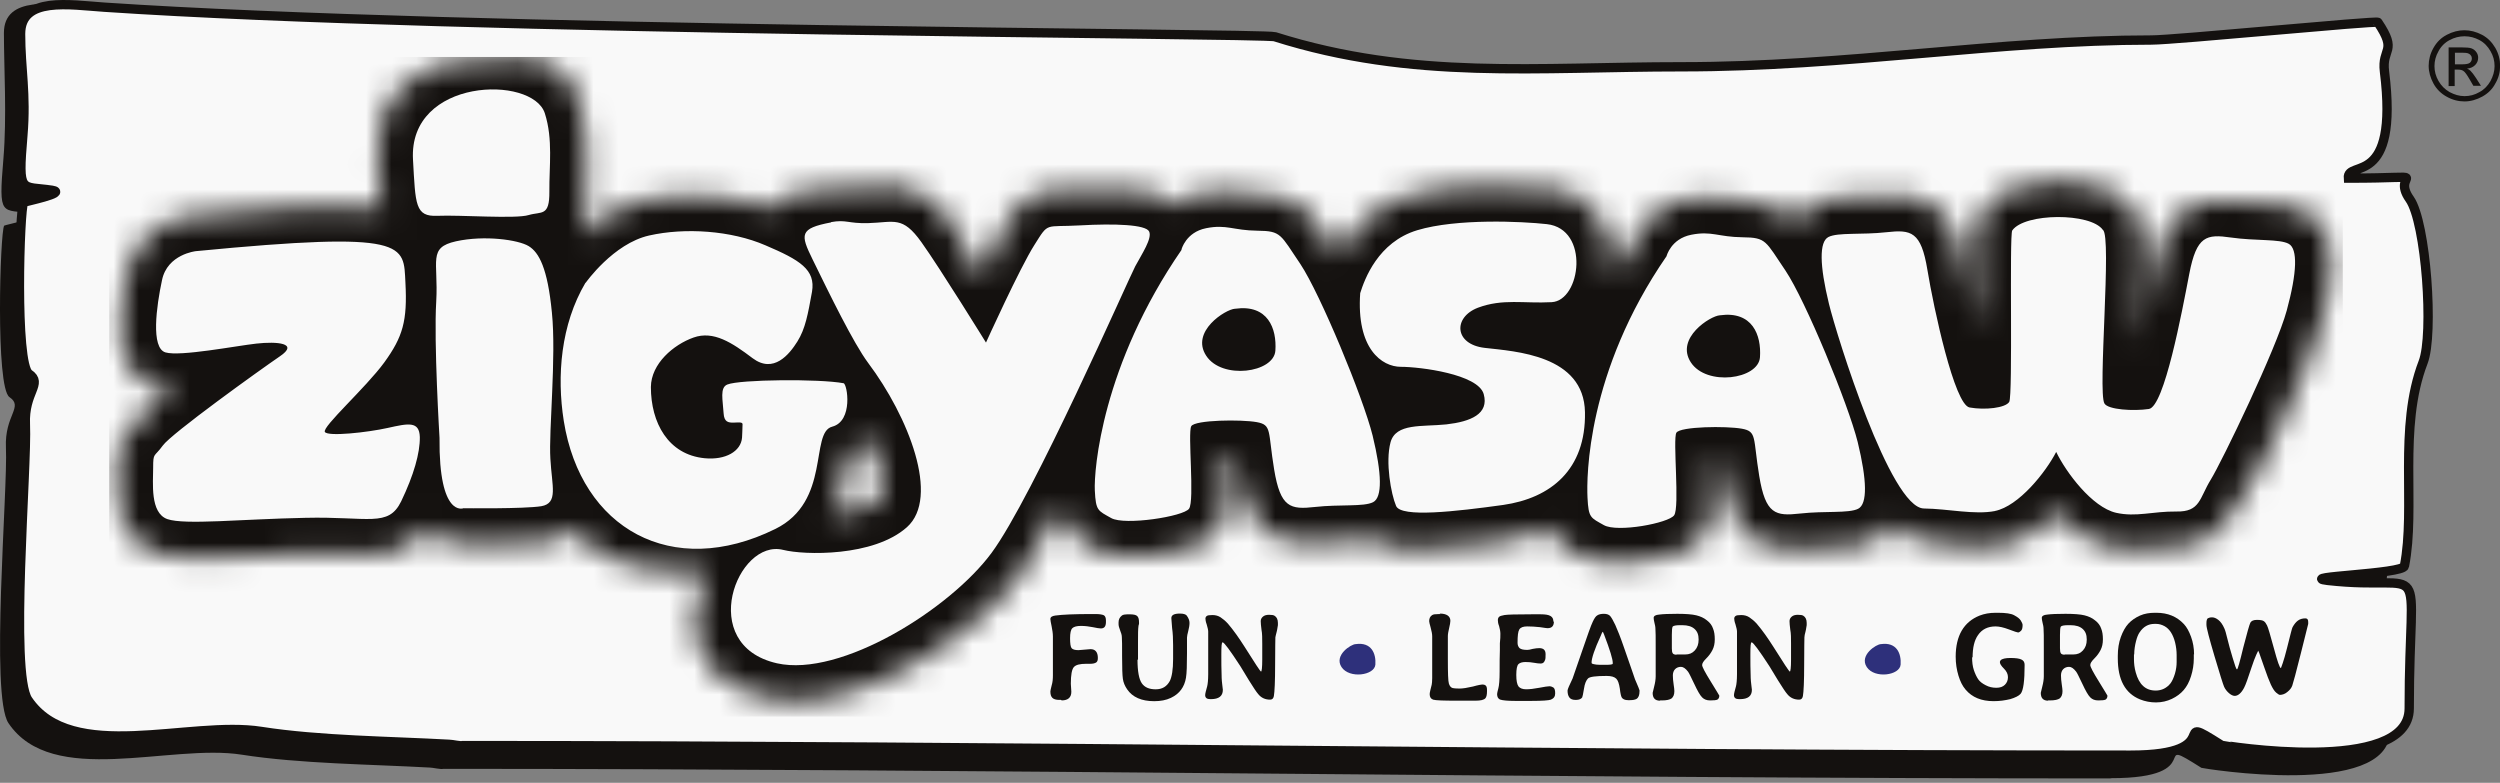 <svg width="99" height="31" viewBox="0 0 99 31" fill="none" xmlns="http://www.w3.org/2000/svg">
<rect x="0" y="0" width="99" height="31" fill="#808080" stroke="none"/>
<path fill-rule="evenodd" clip-rule="evenodd" d="M83.595 30.816C87.575 30.816 85.025 29.046 87.175 30.406C87.205 30.426 94.635 31.646 94.635 28.966C94.635 22.606 95.555 24.366 91.405 23.896C90.135 23.756 94.385 23.646 94.445 23.326C94.905 21.006 94.185 17.856 95.185 15.256C95.615 14.156 95.305 9.716 94.655 8.796C93.855 7.666 95.905 7.966 92.225 7.966C92.165 7.216 94.235 8.406 93.655 3.746C93.535 2.796 94.195 2.986 93.395 1.806C93.345 1.726 85.375 2.506 84.425 2.506C78.395 2.506 72.335 3.566 65.835 3.566C60.075 3.566 55.185 4.106 49.715 2.376C49.265 2.236 17.755 1.206 3.475 0.246C2.105 0.156 0.155 -0.194 0.155 1.306C0.155 2.686 0.275 4.616 0.135 6.286C-0.065 8.656 0.055 8.266 1.295 8.456C1.925 8.556 0.185 8.906 0.165 8.936C0.005 9.166 -0.185 15.346 0.375 15.726C0.945 16.116 0.175 16.436 0.235 17.726C0.315 19.396 -0.395 27.556 0.335 28.636C2.065 31.206 6.735 29.436 9.575 29.886C11.875 30.246 14.705 30.266 17.025 30.396C17.135 30.396 17.455 30.476 17.555 30.446C39.135 30.446 61.435 30.826 83.565 30.826" fill="#14110F"/>
<path fill-rule="evenodd" clip-rule="evenodd" d="M84.365 29.905C88.345 29.905 85.795 28.135 87.945 29.495C87.975 29.515 95.405 30.735 95.405 28.055C95.405 21.695 96.325 23.455 92.175 22.985C90.905 22.835 95.155 22.735 95.215 22.415C95.675 20.095 94.955 16.945 95.955 14.345C96.385 13.245 96.075 8.805 95.425 7.885C94.625 6.755 96.675 7.055 92.995 7.055C92.935 6.305 95.005 7.495 94.425 2.835C94.305 1.885 94.965 2.075 94.165 0.885C94.115 0.805 86.145 1.585 85.195 1.585C79.165 1.585 73.105 2.645 66.605 2.645C60.845 2.645 55.955 3.185 50.485 1.455C50.035 1.315 18.415 1.245 4.135 0.285C2.765 0.195 0.815 -0.155 0.815 1.345C0.815 2.725 1.045 3.695 0.905 5.365C0.705 7.735 0.825 7.345 2.065 7.535C2.695 7.635 0.955 7.985 0.935 8.015C0.775 8.245 0.585 14.425 1.145 14.805C1.715 15.195 0.945 15.515 1.005 16.805C1.085 18.475 0.375 26.635 1.105 27.715C2.835 30.285 7.505 28.525 10.345 28.965C12.645 29.325 15.475 29.345 17.795 29.475C17.905 29.475 18.225 29.565 18.325 29.525C39.905 29.525 62.205 29.905 84.335 29.905" fill="#F9F9F9"/>
<mask id="mask0_31_594" style="mask-type:luminance" maskUnits="userSpaceOnUse" x="4" y="2" width="89" height="26">
<path d="M32.875 20.347C34.755 20.117 35.295 19.967 34.775 18.337C34.675 18.027 34.565 17.647 34.445 17.337C34.315 17.467 34.155 17.707 33.815 17.827C33.585 17.907 33.555 18.077 33.555 18.347C33.555 19.007 33.305 19.657 32.875 20.347ZM16.885 20.927C16.705 21.187 16.475 21.417 16.185 21.587C15.585 21.957 14.925 21.987 14.245 21.967C13.535 21.947 12.835 21.907 12.125 21.927C10.995 21.957 9.865 22.027 8.725 22.067C7.975 22.097 6.865 22.147 6.165 21.897C5.885 21.797 5.635 21.647 5.425 21.447C4.575 20.637 4.665 19.587 4.655 18.537C4.655 18.097 4.675 17.727 4.905 17.337C5.025 17.127 5.165 17.017 5.295 16.837C5.575 16.447 6.275 15.887 6.915 15.397C6.635 15.397 6.385 15.367 6.175 15.307C4.335 14.777 4.745 12.217 5.045 10.797C5.305 9.567 6.385 8.667 7.625 8.547C8.925 8.417 10.235 8.297 11.535 8.227C12.375 8.177 13.245 8.137 14.095 8.177C14.425 8.187 14.765 8.217 15.105 8.277C15.005 7.637 15.005 6.967 14.965 6.407C14.905 5.407 15.085 4.407 15.755 3.627C16.295 3.007 17.015 2.657 17.795 2.467C18.625 2.407 19.485 2.307 20.315 2.277C21.015 2.257 21.685 2.317 22.235 2.817C22.625 3.177 22.775 3.587 22.925 4.067C23.345 5.387 23.155 6.807 23.175 8.157C23.175 8.567 23.135 8.957 22.995 9.317C23.695 8.677 24.545 8.147 25.405 7.957C26.975 7.597 28.895 7.707 30.465 8.257C30.635 8.037 30.875 7.857 31.175 7.747C31.885 7.467 33.545 7.457 34.345 7.437C34.885 7.417 35.345 7.317 35.895 7.447C36.675 7.627 37.195 8.147 37.645 8.777C38.055 9.357 38.465 10.417 38.875 10.997C39.175 10.457 39.475 9.437 39.795 8.937C40.755 7.437 41.075 7.617 42.695 7.527C43.365 7.487 44.055 7.467 44.725 7.517C45.345 7.557 46.015 7.677 46.465 8.107C46.775 7.887 47.135 7.737 47.515 7.657C47.955 7.567 48.355 7.557 48.795 7.607C49.155 7.657 49.465 7.727 49.835 7.727C51.545 7.757 51.835 8.407 52.685 9.677C52.785 9.827 52.885 9.977 52.975 10.147C53.555 9.027 54.455 8.157 55.745 7.767C57.325 7.297 59.795 7.287 61.435 7.477C63.345 7.697 64.055 9.487 63.795 11.037C64.095 10.517 64.415 10.007 64.745 9.507C65.065 8.687 65.855 8.077 66.715 7.907C67.155 7.817 67.555 7.807 67.995 7.857C68.355 7.907 68.665 7.977 69.035 7.977C70.115 7.997 70.635 8.267 71.075 8.777C71.235 8.507 71.465 8.277 71.775 8.117C72.535 7.727 73.705 7.877 74.565 7.787C76.595 7.567 77.405 8.497 77.725 10.447C77.805 10.917 78.005 11.997 78.255 13.007C78.255 12.837 78.255 12.677 78.255 12.507C78.255 11.737 78.255 10.967 78.255 10.207C78.255 9.607 78.205 8.807 78.565 8.297C79.585 6.857 83.135 6.777 84.335 8.147C84.845 8.687 84.825 9.537 84.825 10.247C84.825 11.027 84.795 11.817 84.765 12.607C84.755 12.917 84.735 13.227 84.725 13.537C84.995 12.427 85.235 11.107 85.335 10.567C85.705 8.627 86.535 7.717 88.555 7.997C89.415 8.117 90.585 7.997 91.335 8.417C92.795 9.227 92.285 11.377 91.935 12.657C91.615 13.827 91.055 15.127 90.555 16.237C90.065 17.347 89.415 18.807 88.715 19.797C87.845 21.037 87.535 21.687 85.825 21.657C85.455 21.657 85.145 21.717 84.785 21.747C84.345 21.787 83.935 21.757 83.505 21.667C82.745 21.497 82.015 20.957 81.415 20.297C80.795 20.937 80.055 21.457 79.295 21.607C78.855 21.697 78.455 21.707 78.015 21.657C77.655 21.607 77.345 21.537 76.975 21.537C75.895 21.517 75.375 21.247 74.935 20.737C74.775 21.007 74.545 21.237 74.235 21.397C73.475 21.787 72.305 21.637 71.445 21.727C69.415 21.947 68.605 21.017 68.285 19.067C68.245 18.817 68.205 18.567 68.175 18.317C68.045 18.317 67.895 18.317 67.755 18.317C67.755 18.467 67.775 18.607 67.775 18.727C67.795 19.477 67.895 20.587 67.445 21.217C66.935 21.927 65.745 22.127 64.925 22.227C64.185 22.317 63.195 22.367 62.525 21.997C61.915 21.657 61.575 21.367 61.385 20.937C60.885 21.157 60.335 21.307 59.735 21.397C59.365 21.447 59.005 21.497 58.635 21.547C57.845 21.647 57.035 21.747 56.235 21.757C55.585 21.767 54.855 21.717 54.325 21.357C53.645 21.467 52.855 21.407 52.235 21.477C50.205 21.697 49.395 20.767 49.075 18.817C49.035 18.567 48.995 18.317 48.965 18.067C48.835 18.067 48.685 18.067 48.545 18.067C48.545 18.217 48.565 18.357 48.565 18.477C48.585 19.227 48.685 20.337 48.235 20.967C47.725 21.677 46.535 21.877 45.715 21.977C44.975 22.067 43.985 22.117 43.315 21.747C42.435 21.257 42.115 20.867 41.995 20.037C41.935 20.157 41.865 20.277 41.805 20.397C41.385 21.177 40.925 22.037 40.395 22.747C38.525 25.277 33.705 28.387 30.455 27.647C29.205 27.367 27.985 26.747 27.625 25.407C27.365 24.437 27.675 23.517 28.035 22.637C27.705 22.657 27.405 22.657 27.155 22.657C25.935 22.637 24.555 22.427 23.535 21.717C23.225 21.507 22.955 21.247 22.705 20.947C22.425 21.217 22.065 21.377 21.665 21.437C21.145 21.517 20.535 21.527 20.015 21.527C19.515 21.527 19.005 21.527 18.505 21.527C17.915 21.617 17.315 21.377 16.885 20.937V20.927Z" fill="white"/>
</mask>
<g mask="url(#mask0_31_594)">
<path d="M92.775 2.256H4.325V28.376H92.775V2.256Z" fill="#14110F"/>
</g>
<path fill-rule="evenodd" clip-rule="evenodd" d="M17.405 17.336C17.405 17.336 17.175 13.546 17.275 11.936C17.365 10.326 16.935 9.806 18.055 9.556C19.185 9.306 20.525 9.496 20.935 9.746C21.345 9.996 21.685 10.616 21.855 12.376C22.035 14.136 21.725 17.066 21.795 18.166C21.855 19.266 22.115 19.926 21.435 20.046C20.745 20.156 18.355 20.126 18.355 20.126C18.355 20.126 17.375 20.526 17.405 17.346M16.355 6.326C16.455 8.106 16.435 8.586 17.325 8.546C18.215 8.506 20.425 8.676 20.935 8.516C21.445 8.366 21.765 8.586 21.755 7.586C21.745 6.586 21.905 5.516 21.575 4.486C21.085 2.966 16.165 3.076 16.355 6.326ZM23.195 11.196C23.195 11.196 24.285 9.646 25.705 9.326C27.125 9.006 28.955 9.126 30.315 9.716C31.675 10.296 32.305 10.676 32.155 11.556C31.995 12.436 31.895 13.016 31.575 13.526C31.255 14.036 30.635 14.806 29.805 14.186C28.985 13.566 28.255 13.086 27.465 13.366C26.675 13.646 25.785 14.396 25.775 15.326C25.775 16.736 26.455 18.006 27.905 18.146C28.725 18.226 29.345 17.876 29.385 17.326C29.385 17.236 29.405 17.016 29.405 16.796C29.405 16.696 29.185 16.736 29.035 16.736C28.845 16.736 28.675 16.716 28.655 16.366C28.625 15.846 28.495 15.346 28.805 15.226C29.295 15.026 32.445 14.996 33.405 15.176C33.555 15.206 33.795 16.676 32.955 16.896C32.065 17.126 32.915 19.856 30.705 20.946C26.605 22.966 23.005 20.936 22.325 16.666C22.045 14.886 22.205 12.856 23.185 11.196H23.195ZM32.905 8.796C33.515 8.686 33.575 8.856 34.375 8.836C35.415 8.806 35.735 8.536 36.485 9.586C37.235 10.636 39.045 13.566 39.045 13.566C39.045 13.566 40.385 10.606 40.965 9.696C41.545 8.776 41.355 9.006 42.755 8.926C44.165 8.846 45.375 8.896 45.505 9.166C45.635 9.436 45.225 10.046 44.955 10.546C44.685 11.056 40.905 19.676 39.265 21.896C37.625 24.116 33.295 26.836 30.765 26.266C27.565 25.536 29.195 21.316 31.015 21.776C31.845 21.986 34.595 22.056 35.915 20.876C37.235 19.696 35.975 16.496 34.375 14.366C33.795 13.586 32.845 11.636 32.175 10.266C31.695 9.286 31.645 9.046 32.915 8.806L32.905 8.796ZM48.905 12.226C48.535 12.246 47.135 13.126 47.765 14.086C48.385 15.046 50.445 14.766 50.505 13.886C50.565 13.006 50.205 12.046 48.915 12.226H48.905ZM46.785 9.886C46.785 9.886 46.955 9.196 47.765 9.036C48.575 8.876 48.835 9.126 49.795 9.136C50.745 9.146 50.695 9.276 51.495 10.456C52.285 11.646 53.975 15.726 54.355 17.246C54.725 18.766 54.745 19.696 54.375 19.886C54.005 20.076 53.055 19.966 52.075 20.076C51.095 20.186 50.705 20.106 50.455 18.586C50.205 17.066 50.375 16.826 49.765 16.716C49.155 16.606 47.325 16.626 47.175 16.876C47.025 17.116 47.315 19.836 47.085 20.146C46.865 20.456 44.535 20.816 44.005 20.516C43.475 20.216 43.395 20.236 43.355 19.426C43.315 18.616 43.635 14.466 46.795 9.886H46.785ZM53.865 11.606C54.035 11.066 54.565 9.586 56.125 9.116C57.685 8.646 60.265 8.766 61.255 8.876C62.965 9.066 62.605 11.906 61.445 11.966C60.335 12.026 59.515 11.816 58.525 12.186C57.535 12.566 57.585 13.636 58.795 13.776C60.005 13.916 62.725 14.056 62.765 16.326C62.805 18.606 61.405 19.726 59.525 19.996C57.645 20.256 55.485 20.506 55.285 20.036C55.085 19.566 54.855 18.296 55.065 17.516C55.275 16.746 56.315 16.906 57.275 16.806C58.235 16.696 58.975 16.396 58.755 15.606C58.535 14.816 56.235 14.526 55.475 14.526C54.725 14.526 53.705 13.816 53.865 11.596V11.606ZM68.105 12.486C67.735 12.506 66.335 13.386 66.955 14.346C67.575 15.306 69.635 15.026 69.695 14.146C69.755 13.266 69.395 12.306 68.105 12.486ZM65.995 10.146C65.995 10.146 66.165 9.456 66.975 9.296C67.785 9.136 68.045 9.386 69.005 9.396C69.955 9.406 69.905 9.536 70.705 10.716C71.495 11.896 73.185 15.986 73.565 17.506C73.935 19.026 73.955 19.956 73.585 20.146C73.215 20.336 72.265 20.226 71.285 20.336C70.305 20.446 69.915 20.366 69.665 18.846C69.415 17.326 69.585 17.086 68.975 16.976C68.365 16.866 66.535 16.886 66.385 17.136C66.235 17.376 66.525 20.096 66.295 20.406C66.075 20.716 64.055 21.096 63.515 20.796C62.985 20.496 62.905 20.516 62.865 19.706C62.825 18.896 62.835 14.726 65.995 10.146ZM79.005 20.236C78.195 20.396 77.135 20.146 76.185 20.136C74.855 20.116 72.735 13.296 72.425 12.026C72.055 10.506 72.035 9.576 72.405 9.386C72.775 9.196 73.725 9.306 74.705 9.196C75.685 9.086 76.075 9.166 76.325 10.686C76.575 12.206 77.395 16.026 77.995 16.136C78.605 16.246 79.415 16.156 79.565 15.916C79.715 15.676 79.565 9.296 79.685 9.126C80.175 8.426 82.795 8.416 83.275 9.106C83.635 9.336 83.065 15.516 83.335 15.976C83.475 16.226 84.485 16.286 85.095 16.196C85.705 16.106 86.405 12.356 86.695 10.846C86.985 9.336 87.375 9.266 88.345 9.406C89.325 9.546 90.275 9.456 90.635 9.656C90.995 9.856 90.965 10.786 90.555 12.296C90.145 13.806 87.995 18.266 87.545 18.996C87.095 19.726 87.135 20.276 86.185 20.256C85.235 20.246 84.595 20.486 83.795 20.306C82.845 20.086 81.815 18.706 81.425 17.896C81.015 18.696 79.945 20.046 78.995 20.236H79.005ZM7.755 9.946C7.755 9.946 6.625 10.066 6.415 11.096C6.195 12.126 5.965 13.786 6.555 13.956C7.135 14.126 9.345 13.696 10.155 13.606C10.965 13.516 11.865 13.586 11.075 14.116C10.285 14.656 6.775 17.176 6.445 17.646C6.105 18.116 6.065 17.906 6.065 18.516C6.065 19.126 5.935 20.306 6.625 20.556C7.315 20.796 9.565 20.556 12.085 20.506C14.605 20.446 15.375 20.896 15.885 19.856C16.385 18.816 16.635 17.936 16.625 17.306C16.605 16.666 16.165 16.766 15.355 16.946C14.545 17.126 12.985 17.296 12.865 17.106C12.745 16.906 14.475 15.366 15.215 14.356C15.955 13.336 16.135 12.706 16.055 11.196C15.975 9.676 16.225 9.126 7.755 9.946Z" fill="#F9F9F9"/>
<path d="M42.015 27.716H41.945C41.815 27.716 41.725 27.686 41.675 27.636C41.615 27.576 41.595 27.496 41.595 27.376C41.595 27.346 41.615 27.276 41.645 27.146C41.685 27.016 41.695 26.886 41.695 26.746V26.386V26.166V25.576V25.206C41.695 25.086 41.675 24.956 41.645 24.806C41.615 24.656 41.595 24.566 41.595 24.516C41.595 24.436 41.655 24.396 41.785 24.376C42.075 24.336 42.555 24.316 43.235 24.316H43.385C43.545 24.316 43.655 24.336 43.715 24.366C43.765 24.396 43.795 24.466 43.795 24.566V24.636C43.795 24.726 43.775 24.796 43.735 24.836C43.695 24.876 43.645 24.886 43.585 24.886C43.525 24.886 43.425 24.866 43.275 24.836C43.125 24.806 42.965 24.786 42.805 24.786C42.645 24.786 42.525 24.816 42.465 24.876C42.405 24.936 42.375 25.066 42.375 25.276C42.375 25.486 42.395 25.616 42.435 25.666C42.475 25.716 42.565 25.746 42.705 25.746L43.185 25.706C43.375 25.706 43.475 25.826 43.475 26.056C43.475 26.146 43.455 26.206 43.405 26.236C43.355 26.266 43.285 26.286 43.175 26.286H43.125C43.125 26.286 43.055 26.286 43.015 26.286C42.765 26.286 42.605 26.326 42.525 26.416C42.445 26.506 42.405 26.726 42.405 27.076L42.425 27.396C42.425 27.616 42.295 27.736 42.045 27.736" fill="#14110F"/>
<path d="M45.045 26.117C45.045 26.587 45.105 26.897 45.215 27.057C45.325 27.217 45.505 27.297 45.765 27.297C46.025 27.297 46.205 27.187 46.325 26.967C46.405 26.807 46.455 26.517 46.455 26.097V26.007C46.455 25.947 46.455 25.877 46.455 25.807V25.557C46.455 25.307 46.445 25.077 46.415 24.867C46.395 24.657 46.385 24.527 46.385 24.477C46.385 24.357 46.495 24.297 46.725 24.297C46.865 24.297 46.955 24.327 46.995 24.377C47.065 24.477 47.105 24.567 47.105 24.667C47.105 24.767 47.085 24.867 47.055 24.987C47.025 25.107 47.005 25.187 47.005 25.247V25.327V25.507V25.867C47.005 26.337 46.995 26.657 46.965 26.837C46.905 27.207 46.705 27.477 46.365 27.637C46.175 27.727 45.955 27.767 45.705 27.767C45.205 27.767 44.845 27.607 44.635 27.297C44.545 27.167 44.485 27.027 44.465 26.877C44.445 26.737 44.435 26.447 44.435 26.007C44.435 25.567 44.435 25.307 44.425 25.227C44.425 25.147 44.395 25.057 44.355 24.957C44.315 24.857 44.295 24.777 44.295 24.717V24.647C44.295 24.537 44.335 24.447 44.425 24.377C44.465 24.337 44.565 24.327 44.725 24.327C44.885 24.327 44.985 24.347 45.035 24.397C45.085 24.447 45.105 24.527 45.105 24.637V24.707L45.085 24.777C45.065 24.917 45.065 25.127 45.065 25.417V25.677V25.767V26.127L45.045 26.117Z" fill="#14110F"/>
<path d="M47.925 27.686C47.795 27.686 47.725 27.636 47.725 27.526C47.725 27.466 47.755 27.356 47.805 27.176C47.825 27.096 47.845 26.936 47.845 26.696V26.186V25.976V25.666C47.845 25.296 47.845 25.076 47.845 25.006C47.845 24.936 47.815 24.836 47.785 24.726C47.745 24.616 47.735 24.536 47.735 24.496C47.735 24.456 47.755 24.416 47.785 24.396C47.815 24.366 47.895 24.356 48.015 24.356C48.135 24.356 48.245 24.386 48.335 24.446C48.425 24.506 48.525 24.586 48.625 24.696C48.855 24.966 49.065 25.266 49.275 25.596C49.695 26.266 49.915 26.596 49.935 26.596C49.965 26.596 49.985 26.436 49.985 26.126V25.926C49.985 25.856 49.985 25.716 49.985 25.496C49.985 25.276 49.985 25.086 49.955 24.936C49.935 24.786 49.925 24.666 49.925 24.596C49.925 24.526 49.955 24.466 50.015 24.416C50.075 24.366 50.155 24.346 50.255 24.346C50.355 24.346 50.435 24.356 50.475 24.386C50.555 24.436 50.605 24.526 50.605 24.666V24.756C50.605 24.756 50.585 24.866 50.575 24.936L50.555 25.026C50.535 25.106 50.515 25.176 50.505 25.236C50.505 25.286 50.495 25.656 50.495 26.316C50.495 26.976 50.475 27.396 50.445 27.566C50.425 27.666 50.375 27.706 50.295 27.706C50.105 27.706 49.945 27.636 49.825 27.486C49.755 27.406 49.635 27.226 49.455 26.936C49.275 26.646 49.165 26.456 49.115 26.376C48.705 25.746 48.475 25.436 48.415 25.436C48.375 25.436 48.365 25.596 48.365 25.916C48.365 26.236 48.365 26.496 48.375 26.706C48.375 26.916 48.395 27.066 48.405 27.146C48.415 27.236 48.425 27.286 48.425 27.316C48.425 27.566 48.265 27.686 47.955 27.686" fill="#14110F"/>
<path d="M57.005 24.297C57.285 24.297 57.435 24.397 57.435 24.587C57.435 24.647 57.415 24.747 57.385 24.877C57.355 25.007 57.335 25.107 57.335 25.187C57.335 25.257 57.335 25.567 57.335 26.107C57.335 26.647 57.345 26.967 57.375 27.067C57.405 27.167 57.455 27.227 57.525 27.247C57.565 27.257 57.655 27.267 57.795 27.267C57.935 27.267 58.105 27.237 58.325 27.187C58.535 27.127 58.665 27.107 58.715 27.107C58.765 27.107 58.795 27.117 58.835 27.147C58.865 27.177 58.885 27.227 58.885 27.317V27.377C58.885 27.507 58.865 27.597 58.825 27.647C58.765 27.717 58.635 27.747 58.425 27.747H58.245H58.185H57.875H57.695C57.165 27.747 56.855 27.737 56.755 27.707C56.665 27.677 56.615 27.607 56.615 27.487C56.615 27.457 56.625 27.397 56.645 27.317C56.665 27.237 56.685 27.167 56.695 27.117C56.705 27.067 56.715 26.977 56.715 26.857V26.667V25.867V25.807V25.687V25.627V25.507V25.387C56.715 25.387 56.715 25.327 56.715 25.197C56.715 25.117 56.695 24.997 56.655 24.857C56.615 24.717 56.595 24.627 56.595 24.597C56.595 24.487 56.635 24.407 56.715 24.357C56.755 24.327 56.845 24.317 56.985 24.317H57.045L57.005 24.297Z" fill="#14110F"/>
<path d="M61.535 24.606C61.535 24.786 61.455 24.876 61.285 24.876C61.265 24.876 61.165 24.866 60.985 24.836C60.805 24.816 60.635 24.806 60.475 24.806C60.315 24.806 60.215 24.846 60.165 24.926C60.115 25.006 60.095 25.176 60.095 25.456C60.095 25.546 60.125 25.616 60.175 25.666C60.235 25.716 60.335 25.736 60.485 25.736C60.525 25.736 60.595 25.726 60.695 25.696C60.795 25.676 60.885 25.666 60.955 25.666C61.125 25.666 61.205 25.746 61.205 25.906C61.205 26.026 61.205 26.106 61.175 26.156C61.145 26.236 61.095 26.276 61.015 26.276C60.935 26.276 60.855 26.266 60.745 26.246C60.645 26.226 60.525 26.216 60.405 26.216C60.285 26.216 60.185 26.246 60.135 26.296C60.075 26.346 60.045 26.496 60.045 26.726C60.045 26.956 60.075 27.106 60.135 27.186C60.195 27.256 60.295 27.296 60.435 27.296C60.575 27.296 60.745 27.276 60.955 27.236C61.165 27.196 61.295 27.176 61.355 27.176C61.415 27.176 61.465 27.196 61.515 27.226C61.565 27.266 61.585 27.336 61.585 27.456C61.585 27.576 61.535 27.656 61.415 27.706C61.335 27.736 61.075 27.756 60.645 27.756H60.005C59.705 27.756 59.505 27.736 59.415 27.706C59.325 27.676 59.285 27.596 59.285 27.486C59.285 27.446 59.305 27.376 59.335 27.256C59.365 27.146 59.385 26.926 59.385 26.596C59.385 26.266 59.385 25.986 59.395 25.746V25.476C59.415 25.316 59.415 25.186 59.415 25.096C59.415 25.006 59.395 24.906 59.365 24.796C59.325 24.696 59.315 24.616 59.315 24.556C59.315 24.496 59.335 24.456 59.365 24.426C59.395 24.396 59.465 24.376 59.575 24.356C59.685 24.336 60.045 24.326 60.655 24.326H60.915H61.005C61.195 24.326 61.325 24.346 61.405 24.396C61.485 24.446 61.515 24.516 61.515 24.626" fill="#14110F"/>
<path d="M64.925 27.327V27.377C64.925 27.527 64.885 27.627 64.805 27.677C64.755 27.707 64.665 27.727 64.535 27.727H64.475C64.345 27.727 64.255 27.687 64.215 27.607C64.195 27.567 64.165 27.457 64.145 27.267C64.115 27.077 64.075 26.947 64.005 26.877C63.935 26.807 63.815 26.767 63.625 26.767C63.205 26.767 62.955 26.797 62.885 26.867C62.815 26.937 62.755 27.067 62.725 27.277C62.695 27.477 62.665 27.597 62.655 27.617C62.615 27.677 62.535 27.717 62.405 27.717C62.275 27.717 62.195 27.687 62.145 27.617C62.095 27.547 62.075 27.457 62.075 27.347C62.075 27.297 62.145 27.137 62.275 26.867C62.285 26.847 62.405 26.497 62.635 25.827C62.865 25.157 63.005 24.757 63.075 24.617C63.135 24.487 63.195 24.397 63.255 24.367C63.315 24.327 63.405 24.307 63.515 24.307C63.625 24.307 63.715 24.337 63.765 24.397C63.815 24.457 63.885 24.577 63.965 24.747C64.045 24.927 64.165 25.217 64.305 25.627C64.445 26.037 64.555 26.337 64.625 26.547C64.695 26.757 64.735 26.877 64.745 26.897C64.865 27.177 64.925 27.317 64.925 27.337M63.035 26.247V26.277C63.035 26.277 63.145 26.327 63.365 26.327H63.565C63.765 26.327 63.865 26.317 63.865 26.277V26.247C63.865 26.107 63.755 25.737 63.525 25.137C63.495 25.057 63.475 25.017 63.465 25.017C63.465 25.017 63.455 25.037 63.435 25.067C63.425 25.097 63.405 25.137 63.385 25.187C63.145 25.707 63.025 26.067 63.025 26.247H63.035Z" fill="#14110F"/>
<path d="M65.735 27.747C65.545 27.747 65.445 27.647 65.445 27.437C65.445 27.427 65.465 27.337 65.505 27.187C65.545 27.037 65.565 26.897 65.565 26.777V26.627V26.177V26.097C65.565 26.097 65.565 25.947 65.565 25.637C65.565 25.237 65.565 24.997 65.555 24.907C65.555 24.817 65.535 24.737 65.515 24.657C65.495 24.577 65.485 24.507 65.485 24.467C65.485 24.397 65.555 24.347 65.705 24.337C65.855 24.317 66.095 24.307 66.425 24.307C66.755 24.307 67.015 24.327 67.175 24.367C67.335 24.407 67.475 24.467 67.595 24.567C67.715 24.657 67.795 24.767 67.835 24.887C67.885 25.007 67.905 25.147 67.905 25.317C67.905 25.487 67.875 25.617 67.815 25.737C67.755 25.857 67.675 25.967 67.565 26.077C67.455 26.187 67.405 26.267 67.405 26.337C67.405 26.407 67.515 26.617 67.745 26.987C67.975 27.357 68.085 27.547 68.085 27.547C68.085 27.627 68.055 27.677 68.005 27.707C67.955 27.727 67.865 27.737 67.725 27.737C67.585 27.737 67.485 27.697 67.405 27.617C67.325 27.537 67.225 27.367 67.095 27.087C66.965 26.817 66.885 26.647 66.845 26.597C66.745 26.467 66.655 26.407 66.565 26.407C66.475 26.407 66.395 26.437 66.335 26.497C66.275 26.557 66.245 26.647 66.245 26.747C66.245 26.847 66.255 26.967 66.275 27.097C66.295 27.227 66.305 27.317 66.305 27.367C66.305 27.507 66.265 27.597 66.195 27.657C66.125 27.707 65.995 27.737 65.815 27.737H65.745L65.735 27.747ZM66.385 25.917H66.575H66.595H66.655H66.735C66.895 25.917 67.015 25.867 67.115 25.757C67.215 25.647 67.265 25.507 67.265 25.337V25.317C67.265 25.137 67.215 25.007 67.105 24.907C66.995 24.807 66.835 24.757 66.615 24.757H66.535C66.365 24.757 66.265 24.777 66.235 24.817C66.215 24.857 66.205 24.967 66.205 25.137V25.417V25.477V25.677C66.205 25.777 66.215 25.837 66.245 25.877C66.265 25.907 66.325 25.927 66.395 25.927L66.385 25.917Z" fill="#14110F"/>
<path d="M68.865 27.686C68.735 27.686 68.665 27.636 68.665 27.526C68.665 27.466 68.695 27.356 68.745 27.176C68.765 27.096 68.785 26.936 68.785 26.696V26.186V25.976V25.666C68.785 25.296 68.785 25.076 68.785 25.006C68.785 24.936 68.755 24.836 68.725 24.726C68.685 24.616 68.675 24.536 68.675 24.496C68.675 24.456 68.695 24.416 68.725 24.396C68.755 24.366 68.835 24.356 68.955 24.356C69.075 24.356 69.185 24.386 69.275 24.446C69.365 24.506 69.465 24.586 69.565 24.696C69.795 24.966 70.005 25.266 70.215 25.596C70.635 26.266 70.855 26.596 70.875 26.596C70.905 26.596 70.925 26.436 70.925 26.126V25.926C70.925 25.856 70.925 25.716 70.925 25.496C70.925 25.276 70.925 25.086 70.895 24.936C70.875 24.786 70.865 24.666 70.865 24.596C70.865 24.526 70.895 24.466 70.955 24.416C71.015 24.366 71.095 24.346 71.195 24.346C71.295 24.346 71.375 24.356 71.415 24.386C71.495 24.436 71.545 24.526 71.545 24.666V24.756C71.545 24.756 71.525 24.866 71.515 24.936L71.495 25.026C71.475 25.106 71.455 25.176 71.455 25.236C71.455 25.286 71.445 25.656 71.445 26.316C71.445 26.976 71.425 27.396 71.395 27.566C71.375 27.666 71.325 27.706 71.245 27.706C71.055 27.706 70.895 27.636 70.775 27.486C70.705 27.406 70.585 27.226 70.405 26.936C70.225 26.646 70.115 26.456 70.065 26.376C69.655 25.746 69.425 25.436 69.365 25.436C69.325 25.436 69.315 25.596 69.315 25.916C69.315 26.236 69.315 26.496 69.325 26.706C69.325 26.916 69.345 27.066 69.355 27.146C69.365 27.236 69.375 27.286 69.375 27.316C69.375 27.566 69.215 27.686 68.905 27.686" fill="#14110F"/>
<path d="M78.095 26.026C78.095 26.216 78.115 26.386 78.165 26.536C78.215 26.686 78.275 26.806 78.335 26.896C78.395 26.986 78.495 27.066 78.635 27.136C78.765 27.206 78.905 27.236 79.055 27.236C79.205 27.236 79.315 27.196 79.395 27.116C79.475 27.036 79.515 26.936 79.515 26.816C79.515 26.696 79.465 26.586 79.355 26.476C79.245 26.366 79.195 26.286 79.195 26.216C79.195 26.196 79.205 26.176 79.225 26.146C79.285 26.086 79.415 26.056 79.615 26.056C79.815 26.056 79.965 26.076 80.045 26.116C80.135 26.156 80.175 26.226 80.175 26.326C80.175 26.966 80.125 27.346 80.015 27.476C79.945 27.556 79.805 27.626 79.605 27.686C79.395 27.736 79.185 27.766 78.945 27.766C78.465 27.766 78.095 27.616 77.835 27.306C77.715 27.166 77.625 26.986 77.555 26.756C77.485 26.526 77.445 26.276 77.445 26.006C77.445 25.176 77.765 24.626 78.395 24.376C78.575 24.306 78.785 24.266 79.025 24.266H79.115C79.425 24.266 79.645 24.296 79.765 24.366C79.895 24.436 79.975 24.496 80.025 24.576C80.065 24.646 80.095 24.706 80.095 24.746C80.095 24.866 80.075 24.946 80.025 24.986C79.985 25.026 79.945 25.046 79.915 25.046C79.885 25.046 79.765 25.006 79.555 24.926C79.345 24.846 79.165 24.806 79.025 24.806C78.725 24.806 78.485 24.916 78.325 25.156C78.185 25.356 78.115 25.646 78.115 26.036" fill="#14110F"/>
<path d="M81.105 27.747C80.915 27.747 80.815 27.647 80.815 27.437C80.815 27.427 80.835 27.337 80.875 27.187C80.915 27.037 80.935 26.897 80.935 26.777V26.627V26.177V26.097C80.935 26.097 80.935 25.947 80.935 25.637C80.935 25.237 80.935 24.997 80.925 24.907C80.925 24.817 80.905 24.737 80.885 24.657C80.865 24.577 80.855 24.507 80.855 24.467C80.855 24.397 80.925 24.347 81.075 24.337C81.225 24.317 81.465 24.307 81.795 24.307C82.125 24.307 82.385 24.327 82.545 24.367C82.705 24.407 82.845 24.467 82.965 24.567C83.085 24.657 83.165 24.767 83.205 24.887C83.255 25.007 83.275 25.147 83.275 25.317C83.275 25.487 83.245 25.617 83.185 25.737C83.125 25.857 83.045 25.967 82.935 26.077C82.825 26.187 82.775 26.267 82.775 26.337C82.775 26.407 82.885 26.617 83.115 26.987C83.345 27.357 83.455 27.547 83.455 27.547C83.455 27.627 83.425 27.677 83.375 27.707C83.325 27.727 83.235 27.737 83.095 27.737C82.955 27.737 82.855 27.697 82.775 27.617C82.695 27.537 82.595 27.367 82.465 27.087C82.335 26.817 82.255 26.647 82.215 26.597C82.115 26.467 82.025 26.407 81.935 26.407C81.845 26.407 81.765 26.437 81.705 26.497C81.645 26.557 81.615 26.647 81.615 26.747C81.615 26.847 81.625 26.967 81.645 27.097C81.665 27.227 81.675 27.317 81.675 27.367C81.675 27.507 81.635 27.597 81.565 27.657C81.495 27.707 81.365 27.737 81.175 27.737H81.105V27.747ZM81.755 25.917H81.945H81.965H82.025H82.105C82.265 25.917 82.385 25.867 82.485 25.757C82.585 25.647 82.635 25.507 82.635 25.337V25.317C82.635 25.137 82.585 25.007 82.475 24.907C82.365 24.807 82.205 24.757 81.985 24.757H81.905C81.735 24.757 81.635 24.777 81.605 24.817C81.585 24.857 81.575 24.967 81.575 25.137V25.417V25.477V25.677C81.575 25.777 81.585 25.837 81.615 25.877C81.635 25.907 81.695 25.927 81.765 25.927L81.755 25.917Z" fill="#14110F"/>
<path d="M86.875 25.906V26.076C86.875 26.316 86.835 26.556 86.765 26.776C86.695 27.006 86.595 27.186 86.475 27.326C86.355 27.466 86.195 27.586 86.005 27.676C85.815 27.766 85.605 27.816 85.375 27.816C85.155 27.816 84.945 27.776 84.745 27.696C84.155 27.456 83.865 26.916 83.865 26.076V25.966C83.865 25.696 83.905 25.446 83.985 25.226C84.065 25.006 84.165 24.826 84.285 24.696C84.405 24.566 84.565 24.456 84.745 24.376C84.925 24.296 85.125 24.266 85.335 24.266H85.395C85.845 24.266 86.205 24.416 86.485 24.716C86.595 24.836 86.685 24.996 86.765 25.216C86.845 25.436 86.885 25.666 86.885 25.916M84.505 25.916V26.106C84.505 26.276 84.525 26.446 84.575 26.626C84.705 27.106 84.965 27.346 85.365 27.346C85.605 27.346 85.805 27.246 85.955 27.056C86.015 26.976 86.075 26.846 86.125 26.686C86.175 26.516 86.195 26.366 86.195 26.216V26.136V25.936C86.195 25.776 86.175 25.616 86.135 25.446C86.055 25.126 85.915 24.906 85.715 24.796C85.605 24.736 85.495 24.706 85.385 24.706H85.315C85.075 24.706 84.875 24.816 84.725 25.046C84.675 25.116 84.625 25.236 84.585 25.396C84.545 25.556 84.515 25.726 84.515 25.916H84.505Z" fill="#14110F"/>
<path d="M90.325 26.457C90.325 26.457 90.435 26.197 90.565 25.667C90.695 25.147 90.765 24.867 90.785 24.837C90.845 24.727 90.915 24.637 90.995 24.577C91.075 24.517 91.175 24.487 91.295 24.487C91.365 24.487 91.405 24.527 91.405 24.627V24.707C91.405 24.707 91.305 25.107 91.115 25.867C90.925 26.637 90.805 27.057 90.775 27.147C90.745 27.237 90.675 27.327 90.585 27.397C90.495 27.477 90.385 27.517 90.285 27.517C90.255 27.517 90.205 27.487 90.135 27.427C90.065 27.367 89.995 27.257 89.925 27.107C89.855 26.947 89.765 26.727 89.665 26.427L89.465 25.857L89.425 25.767C89.425 25.767 89.305 25.987 89.165 26.417C89.025 26.847 88.925 27.127 88.865 27.237C88.755 27.447 88.625 27.557 88.495 27.557C88.425 27.557 88.345 27.517 88.265 27.447C88.185 27.377 88.115 27.287 88.075 27.197C88.035 27.107 87.905 26.697 87.695 25.987C87.485 25.277 87.375 24.857 87.375 24.747V24.667C87.375 24.577 87.395 24.517 87.425 24.487C87.465 24.467 87.515 24.447 87.595 24.447C87.675 24.447 87.755 24.477 87.845 24.547C87.935 24.617 88.015 24.727 88.085 24.887C88.115 24.947 88.155 25.087 88.205 25.297C88.255 25.507 88.325 25.757 88.415 26.057C88.505 26.357 88.555 26.507 88.585 26.507C88.615 26.507 88.695 26.217 88.835 25.637C88.985 25.057 89.075 24.737 89.115 24.657C89.155 24.587 89.235 24.547 89.375 24.547C89.515 24.547 89.605 24.567 89.645 24.597C89.695 24.627 89.735 24.687 89.775 24.767C89.815 24.847 89.905 25.147 90.045 25.667C90.185 26.187 90.275 26.457 90.325 26.457Z" fill="#14110F"/>
<path fill-rule="evenodd" clip-rule="evenodd" d="M53.685 25.507C53.505 25.507 52.815 25.947 53.125 26.417C53.435 26.887 54.435 26.747 54.465 26.317C54.495 25.887 54.315 25.417 53.685 25.507Z" fill="#2E307B"/>
<path fill-rule="evenodd" clip-rule="evenodd" d="M74.485 25.507C74.305 25.507 73.615 25.947 73.925 26.417C74.235 26.887 75.235 26.747 75.265 26.317C75.295 25.887 75.115 25.417 74.485 25.507Z" fill="#2E307B"/>
<path d="M84.365 29.905C88.345 29.905 85.795 28.135 87.945 29.495C87.975 29.515 95.405 30.735 95.405 28.055C95.405 21.695 96.325 23.455 92.175 22.985C90.905 22.835 95.155 22.735 95.215 22.415C95.675 20.095 94.955 16.945 95.955 14.345C96.385 13.245 96.075 8.805 95.425 7.885C94.625 6.755 96.675 7.055 92.995 7.055C92.935 6.305 95.005 7.495 94.425 2.835C94.305 1.885 94.965 2.075 94.165 0.885C94.115 0.805 86.145 1.585 85.195 1.585C79.165 1.585 73.105 2.645 66.605 2.645C60.845 2.645 55.955 3.185 50.485 1.455C50.035 1.315 18.415 1.245 4.135 0.285C2.765 0.195 0.815 -0.155 0.815 1.345C0.815 2.725 1.045 3.695 0.905 5.365C0.705 7.735 0.825 7.345 2.065 7.535C2.695 7.635 0.955 7.985 0.935 8.015C0.775 8.245 0.585 14.425 1.145 14.805C1.715 15.195 0.945 15.515 1.005 16.805C1.085 18.475 0.375 26.635 1.105 27.715C2.835 30.285 7.505 28.515 10.345 28.965C12.645 29.325 15.475 29.345 17.795 29.475C17.905 29.475 18.225 29.555 18.325 29.525C39.905 29.525 62.205 29.905 84.335 29.905H84.365Z" stroke="#14110F" stroke-width="0.37" stroke-miterlimit="22.93"/>
<path d="M97.215 2.547H97.515C97.655 2.547 97.755 2.527 97.805 2.487C97.855 2.447 97.885 2.387 97.885 2.317C97.885 2.277 97.875 2.227 97.845 2.197C97.825 2.157 97.785 2.137 97.745 2.117C97.705 2.097 97.615 2.087 97.495 2.087H97.215V2.547ZM96.965 3.397V1.877H97.485C97.665 1.877 97.795 1.887 97.875 1.917C97.955 1.947 98.015 1.997 98.065 2.067C98.115 2.137 98.135 2.207 98.135 2.287C98.135 2.397 98.095 2.497 98.015 2.577C97.935 2.657 97.825 2.707 97.695 2.717C97.745 2.737 97.795 2.767 97.825 2.797C97.885 2.857 97.965 2.957 98.055 3.097L98.245 3.397H97.945L97.805 3.157C97.695 2.967 97.615 2.847 97.545 2.807C97.505 2.777 97.435 2.757 97.345 2.757H97.205V3.407H96.955L96.965 3.397ZM97.585 1.437C97.385 1.437 97.195 1.487 97.005 1.587C96.815 1.687 96.665 1.837 96.565 2.027C96.455 2.217 96.405 2.417 96.405 2.617C96.405 2.817 96.455 3.017 96.565 3.207C96.675 3.397 96.815 3.537 97.005 3.647C97.195 3.747 97.385 3.807 97.595 3.807C97.805 3.807 97.995 3.757 98.185 3.647C98.375 3.547 98.515 3.397 98.625 3.207C98.725 3.017 98.785 2.827 98.785 2.617C98.785 2.407 98.735 2.217 98.625 2.027C98.515 1.837 98.375 1.687 98.185 1.587C97.995 1.487 97.805 1.437 97.605 1.437H97.585ZM97.585 1.197C97.825 1.197 98.055 1.257 98.285 1.377C98.515 1.497 98.685 1.677 98.815 1.897C98.945 2.127 99.005 2.357 99.005 2.607C99.005 2.857 98.945 3.087 98.815 3.307C98.695 3.537 98.515 3.707 98.295 3.827C98.075 3.947 97.835 4.017 97.595 4.017C97.355 4.017 97.115 3.957 96.885 3.827C96.665 3.707 96.485 3.527 96.365 3.307C96.245 3.087 96.175 2.847 96.175 2.607C96.175 2.367 96.235 2.127 96.365 1.897C96.495 1.667 96.665 1.497 96.895 1.377C97.125 1.257 97.355 1.197 97.595 1.197H97.585Z" fill="#14110F"/>
</svg>
